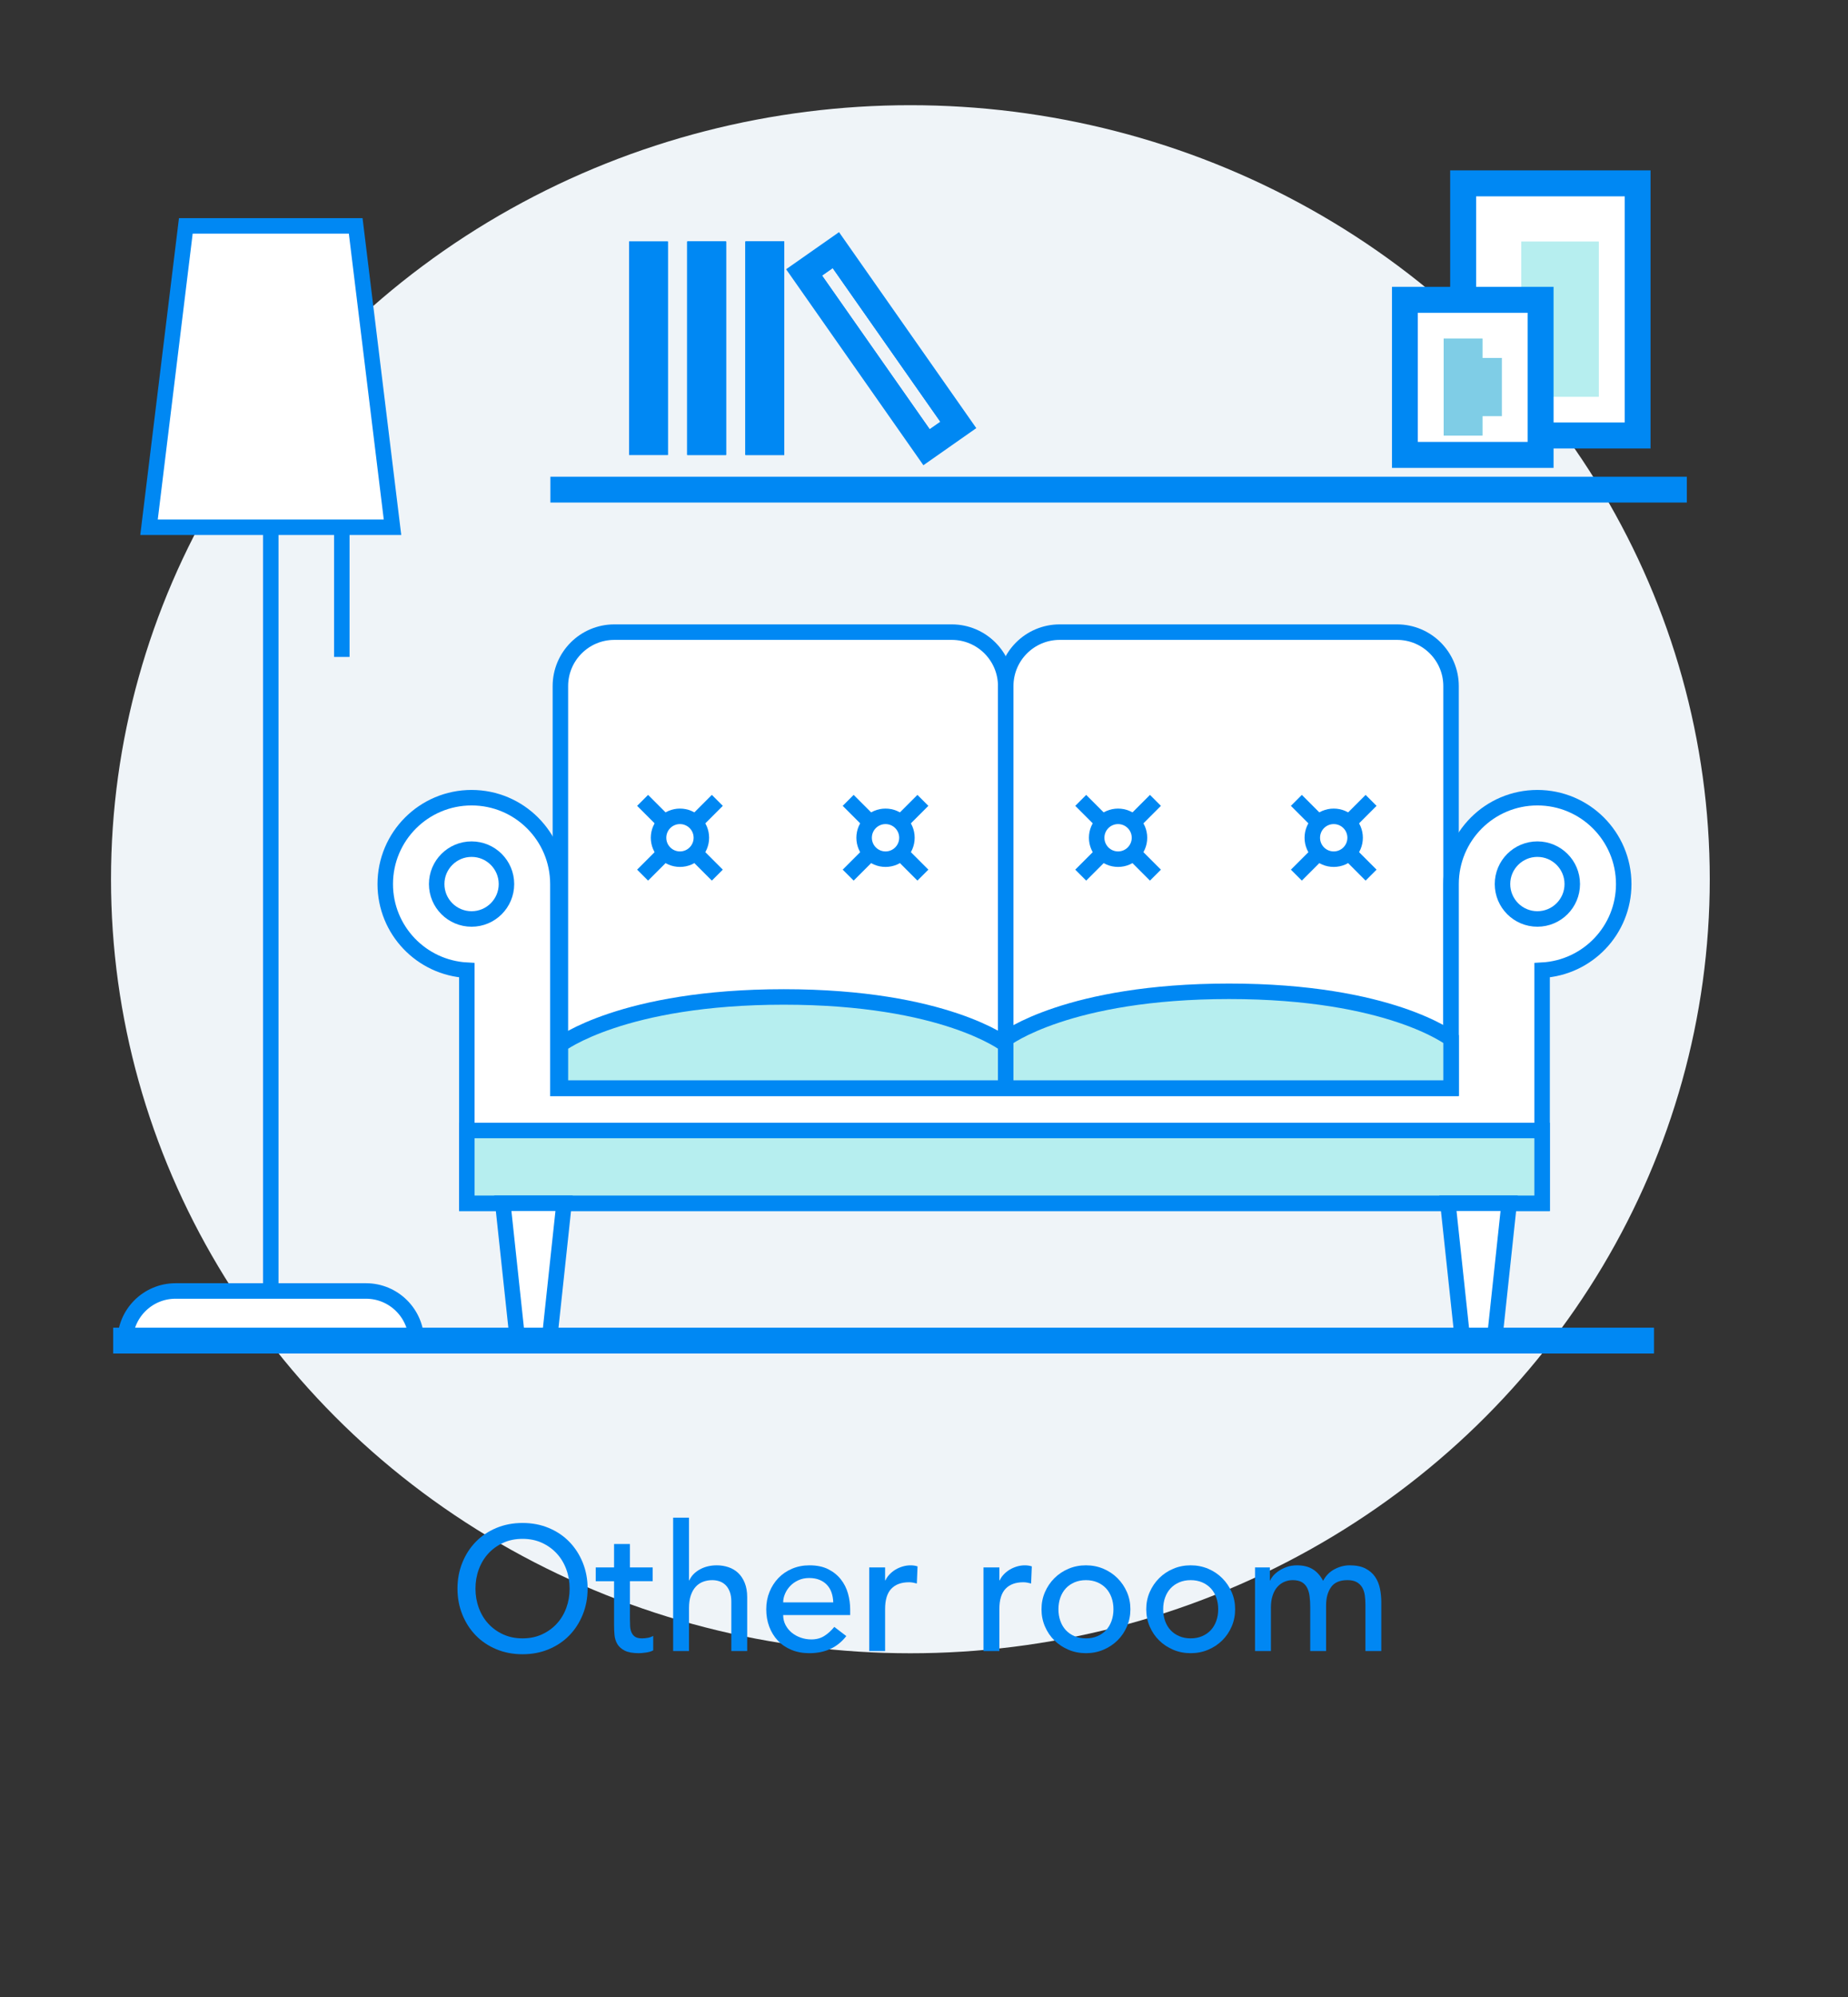 <?xml version="1.0" encoding="utf-8"?>
<!-- Generator: Adobe Illustrator 17.0.0, SVG Export Plug-In . SVG Version: 6.00 Build 0)  -->
<!DOCTYPE svg PUBLIC "-//W3C//DTD SVG 1.1//EN" "http://www.w3.org/Graphics/SVG/1.1/DTD/svg11.dtd">
<svg version="1.1" id="Layer_1" xmlns="http://www.w3.org/2000/svg" xmlns:xlink="http://www.w3.org/1999/xlink" x="0px" y="0px"
	 width="358px" height="386.667px" viewBox="0 0 358 386.667" enable-background="new 0 0 358 386.667" xml:space="preserve">
<rect x="0" y="0" width="358" height="386.667" fill="#333333" stroke="none"/>
<ellipse fill="#EFF4F8" cx="176.362" cy="170.229" rx="154.858" ry="149.861"/>
<g>
	<g>
		<g>
			<defs>
				<rect id="SVGID_1_" x="283.432" y="35.487" width="33.816" height="48.845"/>
			</defs>
			<clipPath id="SVGID_2_">
				<use xlink:href="#SVGID_1_"  overflow="visible"/>
			</clipPath>
			<g clip-path="url(#SVGID_2_)">
				<defs>
					<rect id="SVGID_3_" x="-88.544" y="-1208.192" width="1409.002" height="2506.145"/>
				</defs>
				<clipPath id="SVGID_4_">
					<use xlink:href="#SVGID_3_"  overflow="visible"/>
				</clipPath>
				<rect x="283.432" y="35.487" clip-path="url(#SVGID_4_)" fill="#FFFFFF" width="33.816" height="48.845"/>
			</g>
		</g>
		<g>
			<defs>
				<rect id="SVGID_5_" x="283.432" y="35.487" width="33.816" height="48.845"/>
			</defs>
			<clipPath id="SVGID_6_">
				<use xlink:href="#SVGID_5_"  overflow="visible"/>
			</clipPath>
			<g clip-path="url(#SVGID_6_)">
				<defs>
					<rect id="SVGID_7_" x="-88.544" y="-1208.192" width="1409.002" height="2506.145"/>
				</defs>
				<clipPath id="SVGID_8_">
					<use xlink:href="#SVGID_7_"  overflow="visible"/>
				</clipPath>
				
					<rect x="283.432" y="35.487" clip-path="url(#SVGID_8_)" fill="none" stroke="#0088F3" stroke-width="5" stroke-miterlimit="10" width="33.816" height="48.845"/>
				<use xlink:href="#SVGID_7_"  overflow="visible" fill="none" stroke="#0088F3" stroke-width="5" stroke-miterlimit="10"/>
			</g>
			
				<use xlink:href="#SVGID_5_"  overflow="visible" fill-rule="evenodd" clip-rule="evenodd" fill="none" stroke="#0088F3" stroke-width="5" stroke-miterlimit="10"/>
		</g>
		<g>
			<defs>
				<rect id="SVGID_9_" x="294.704" y="46.759" width="15.029" height="30.059"/>
			</defs>
			<clipPath id="SVGID_10_">
				<use xlink:href="#SVGID_9_"  overflow="visible"/>
			</clipPath>
			<g clip-path="url(#SVGID_10_)">
				<defs>
					<rect id="SVGID_11_" x="-88.544" y="-1208.192" width="1409.002" height="2506.145"/>
				</defs>
				<clipPath id="SVGID_12_">
					<use xlink:href="#SVGID_11_"  overflow="visible"/>
				</clipPath>
				<rect x="275.918" y="27.972" clip-path="url(#SVGID_12_)" fill="#B6EEEF" width="52.603" height="67.632"/>
			</g>
		</g>
		<g>
			<defs>
				<rect id="SVGID_13_" x="270.88" y="58.671" width="26.301" height="30.059"/>
			</defs>
			<clipPath id="SVGID_14_">
				<use xlink:href="#SVGID_13_"  overflow="visible"/>
			</clipPath>
			<g clip-path="url(#SVGID_14_)">
				<defs>
					<rect id="SVGID_15_" x="-89.824" y="-1207.552" width="1409.002" height="2506.145"/>
				</defs>
				<clipPath id="SVGID_16_">
					<use xlink:href="#SVGID_15_"  overflow="visible"/>
				</clipPath>
				<rect x="270.88" y="58.671" clip-path="url(#SVGID_16_)" fill="#FFFFFF" width="26.301" height="30.059"/>
			</g>
		</g>
		<g>
			<defs>
				<rect id="SVGID_17_" x="272.16" y="58.031" width="26.301" height="30.059"/>
			</defs>
			<clipPath id="SVGID_18_">
				<use xlink:href="#SVGID_17_"  overflow="visible"/>
			</clipPath>
			<g clip-path="url(#SVGID_18_)">
				<defs>
					<rect id="SVGID_19_" x="-88.544" y="-1208.192" width="1409.002" height="2506.145"/>
				</defs>
				<clipPath id="SVGID_20_">
					<use xlink:href="#SVGID_19_"  overflow="visible"/>
				</clipPath>
				
					<rect x="272.16" y="58.031" clip-path="url(#SVGID_20_)" fill="none" stroke="#8198AC" stroke-width="4" stroke-miterlimit="10" width="26.301" height="30.059"/>
			</g>
		</g>
		<g>
			<defs>
				<rect id="SVGID_21_" x="121.867" y="46.759" width="7.515" height="41.331"/>
			</defs>
			<use xlink:href="#SVGID_21_"  overflow="visible" fill-rule="evenodd" clip-rule="evenodd" fill="#0088F3"/>
			<clipPath id="SVGID_22_">
				<use xlink:href="#SVGID_21_"  overflow="visible"/>
			</clipPath>
			<g clip-path="url(#SVGID_22_)">
				<defs>
					<rect id="SVGID_23_" x="-88.544" y="-1208.192" width="1409.002" height="2506.145"/>
				</defs>
				<use xlink:href="#SVGID_23_"  overflow="visible" fill="#0088F3"/>
				<clipPath id="SVGID_24_">
					<use xlink:href="#SVGID_23_"  overflow="visible"/>
				</clipPath>
			</g>
		</g>
		<g>
			<defs>
				<rect id="SVGID_25_" x="133.139" y="46.759" width="7.515" height="41.331"/>
			</defs>
			<use xlink:href="#SVGID_25_"  overflow="visible" fill-rule="evenodd" clip-rule="evenodd" fill="#0088F3"/>
			<clipPath id="SVGID_26_">
				<use xlink:href="#SVGID_25_"  overflow="visible"/>
			</clipPath>
			<g clip-path="url(#SVGID_26_)">
				<defs>
					<rect id="SVGID_27_" x="-88.544" y="-1208.192" width="1409.002" height="2506.145"/>
				</defs>
				<use xlink:href="#SVGID_27_"  overflow="visible" fill="#0088F3"/>
				<clipPath id="SVGID_28_">
					<use xlink:href="#SVGID_27_"  overflow="visible"/>
				</clipPath>
				<rect x="133.139" y="46.759" clip-path="url(#SVGID_28_)" fill="#0088F3" width="7.515" height="41.331"/>
			</g>
		</g>
		<g>
			<defs>
				<rect id="SVGID_29_" x="279.675" y="65.546" width="7.515" height="18.787"/>
			</defs>
			<use xlink:href="#SVGID_29_"  overflow="visible" fill-rule="evenodd" clip-rule="evenodd" fill="#B6EEEF"/>
			<clipPath id="SVGID_30_">
				<use xlink:href="#SVGID_29_"  overflow="visible"/>
			</clipPath>
			<g clip-path="url(#SVGID_30_)">
				<defs>
					<rect id="SVGID_31_" x="-88.544" y="-1208.192" width="1409.002" height="2506.145"/>
				</defs>
				<clipPath id="SVGID_32_">
					<use xlink:href="#SVGID_31_"  overflow="visible"/>
				</clipPath>
				<rect x="260.888" y="46.759" clip-path="url(#SVGID_32_)" fill="#7FCDE6" width="45.088" height="56.36"/>
			</g>
		</g>
		<g>
			<defs>
				<rect id="SVGID_33_" x="144.411" y="46.759" width="7.515" height="41.331"/>
			</defs>
			<clipPath id="SVGID_34_">
				<use xlink:href="#SVGID_33_"  overflow="visible"/>
			</clipPath>
			<g clip-path="url(#SVGID_34_)">
				<defs>
					<rect id="SVGID_35_" x="-88.544" y="-1208.192" width="1409.002" height="2506.145"/>
				</defs>
				<clipPath id="SVGID_36_">
					<use xlink:href="#SVGID_35_"  overflow="visible"/>
				</clipPath>
				<rect x="144.411" y="46.759" clip-path="url(#SVGID_36_)" fill="#D8D8D8" width="7.515" height="41.331"/>
			</g>
		</g>
		<g>
			<defs>
				<rect id="SVGID_37_" x="144.411" y="46.759" width="7.515" height="41.331"/>
			</defs>
			<use xlink:href="#SVGID_37_"  overflow="visible" fill-rule="evenodd" clip-rule="evenodd" fill="#0088F3"/>
			<clipPath id="SVGID_38_">
				<use xlink:href="#SVGID_37_"  overflow="visible"/>
			</clipPath>
			<g clip-path="url(#SVGID_38_)">
				<defs>
					<rect id="SVGID_39_" x="-88.544" y="-1208.192" width="1409.002" height="2506.145"/>
				</defs>
				<use xlink:href="#SVGID_39_"  overflow="visible" fill="#0088F3"/>
				<clipPath id="SVGID_40_">
					<use xlink:href="#SVGID_39_"  overflow="visible"/>
				</clipPath>
				<rect x="144.411" y="46.759" clip-path="url(#SVGID_40_)" fill="#0088F3" width="7.515" height="41.331"/>
			</g>
		</g>
		<g>
			<defs>
				
					<rect id="SVGID_41_" x="166.955" y="46.759" transform="matrix(-0.819 0.574 -0.574 -0.819 349.225 24.742)" width="7.515" height="41.331"/>
			</defs>
			<clipPath id="SVGID_42_">
				<use xlink:href="#SVGID_41_"  overflow="visible"/>
			</clipPath>
			<g clip-path="url(#SVGID_42_)">
				<defs>
					<rect id="SVGID_43_" x="-88.544" y="-1208.192" width="1409.002" height="2506.145"/>
				</defs>
				<clipPath id="SVGID_44_">
					<use xlink:href="#SVGID_43_"  overflow="visible"/>
				</clipPath>
				
					<rect x="166.955" y="46.759" transform="matrix(-0.819 0.574 -0.574 -0.819 349.225 24.742)" clip-path="url(#SVGID_44_)" fill="none" width="7.515" height="41.331"/>
			</g>
		</g>
		<g>
			<defs>
				
					<rect id="SVGID_45_" x="166.955" y="46.759" transform="matrix(-0.819 0.574 -0.574 -0.819 349.225 24.742)" width="7.515" height="41.331"/>
			</defs>
			<clipPath id="SVGID_46_">
				<use xlink:href="#SVGID_45_"  overflow="visible"/>
			</clipPath>
			<g clip-path="url(#SVGID_46_)">
				<defs>
					<rect id="SVGID_47_" x="-88.544" y="-1208.192" width="1409.002" height="2506.145"/>
				</defs>
				<clipPath id="SVGID_48_">
					<use xlink:href="#SVGID_47_"  overflow="visible"/>
				</clipPath>
				
					<rect x="166.955" y="46.759" transform="matrix(-0.819 0.574 -0.574 -0.819 349.224 24.739)" clip-path="url(#SVGID_48_)" fill="none" stroke="#0088F3" stroke-width="5" stroke-miterlimit="10" width="7.515" height="41.331"/>
				<use xlink:href="#SVGID_47_"  overflow="visible" fill="none" stroke="#0088F3" stroke-width="5" stroke-miterlimit="10"/>
			</g>
			
				<use xlink:href="#SVGID_45_"  overflow="visible" fill-rule="evenodd" clip-rule="evenodd" fill="none" stroke="#0088F3" stroke-width="5" stroke-miterlimit="10"/>
		</g>
		<g>
			<defs>
				<rect id="SVGID_49_" x="272.16" y="58.031" width="26.301" height="30.059"/>
			</defs>
			<clipPath id="SVGID_50_">
				<use xlink:href="#SVGID_49_"  overflow="visible"/>
			</clipPath>
			<g clip-path="url(#SVGID_50_)">
				<defs>
					<rect id="SVGID_51_" x="-88.544" y="-1208.192" width="1409.002" height="2506.145"/>
				</defs>
				<clipPath id="SVGID_52_">
					<use xlink:href="#SVGID_51_"  overflow="visible"/>
				</clipPath>
				
					<rect x="272.16" y="58.031" clip-path="url(#SVGID_52_)" fill="none" stroke="#0088F3" stroke-width="5" stroke-miterlimit="10" width="26.301" height="30.059"/>
				<use xlink:href="#SVGID_51_"  overflow="visible" fill="none" stroke="#0088F3" stroke-width="5" stroke-miterlimit="10"/>
			</g>
			
				<use xlink:href="#SVGID_49_"  overflow="visible" fill-rule="evenodd" clip-rule="evenodd" fill="none" stroke="#0088F3" stroke-width="5" stroke-miterlimit="10"/>
		</g>
		<g>
			<defs>
				<rect id="SVGID_53_" x="283.432" y="69.303" width="7.515" height="11.272"/>
			</defs>
			<clipPath id="SVGID_54_">
				<use xlink:href="#SVGID_53_"  overflow="visible"/>
			</clipPath>
			<g clip-path="url(#SVGID_54_)">
				<defs>
					<rect id="SVGID_55_" x="-88.544" y="-1208.192" width="1409.002" height="2506.145"/>
				</defs>
				<clipPath id="SVGID_56_">
					<use xlink:href="#SVGID_55_"  overflow="visible"/>
				</clipPath>
				<rect x="264.646" y="50.517" clip-path="url(#SVGID_56_)" fill="#7FCDE6" width="45.088" height="48.845"/>
			</g>
		</g>
		<line fill="none" stroke="#0088F3" stroke-width="5" stroke-miterlimit="10" x1="326.775" y1="94.799" x2="106.623" y2="94.799"/>
	</g>
	<path fill="#FFFFFF" stroke="#0088F3" stroke-width="3" stroke-miterlimit="10" d="M194.831,209.488
		c0,5.772-4.68,10.451-10.452,10.451h-65.368c-5.772,0-10.451-4.679-10.451-10.451l0-76.647c0-5.772,4.68-10.453,10.451-10.453
		h65.368c5.772,0,10.452,4.681,10.452,10.453V209.488z"/>
	<path fill="#FFFFFF" stroke="#0088F3" stroke-width="3" stroke-miterlimit="10" d="M281.102,209.488
		c0,5.772-4.68,10.451-10.452,10.451h-65.367c-5.773,0-10.453-4.679-10.453-10.451v-76.647c0-5.772,4.68-10.453,10.453-10.453
		h65.366c5.772,0,10.452,4.681,10.452,10.453V209.488z"/>
	<path fill="#B6EEEF" stroke="#0088F3" stroke-width="3" stroke-miterlimit="10" d="M108.563,202.246c0,0,12.063-9.226,43.273-9.226
		c31.21,0,42.993,9.226,42.993,9.226v8.412h-86.266V202.246z"/>
	<g>
		<g>
			
				<line fill="#FFFFFF" stroke="#0088F3" stroke-width="3" stroke-miterlimit="10" x1="124.487" y1="154.961" x2="138.962" y2="169.436"/>
			
				<line fill="#FFFFFF" stroke="#0088F3" stroke-width="3" stroke-miterlimit="10" x1="138.962" y1="154.961" x2="124.487" y2="169.436"/>
		</g>
		<circle fill="#FFFFFF" stroke="#0088F3" stroke-width="3" stroke-miterlimit="10" cx="131.723" cy="162.198" r="4.147"/>
	</g>
	<g>
		<g>
			
				<line fill="#FFFFFF" stroke="#0088F3" stroke-width="3" stroke-miterlimit="10" x1="164.312" y1="154.961" x2="178.786" y2="169.436"/>
			
				<line fill="#FFFFFF" stroke="#0088F3" stroke-width="3" stroke-miterlimit="10" x1="178.786" y1="154.961" x2="164.312" y2="169.436"/>
		</g>
		<circle fill="#FFFFFF" stroke="#0088F3" stroke-width="3" stroke-miterlimit="10" cx="171.546" cy="162.198" r="4.147"/>
	</g>
	<g>
		<g>
			
				<line fill="#FFFFFF" stroke="#0088F3" stroke-width="3" stroke-miterlimit="10" x1="209.36" y1="154.961" x2="223.834" y2="169.436"/>
			
				<line fill="#FFFFFF" stroke="#0088F3" stroke-width="3" stroke-miterlimit="10" x1="223.834" y1="154.961" x2="209.36" y2="169.436"/>
		</g>
		<circle fill="#FFFFFF" stroke="#0088F3" stroke-width="3" stroke-miterlimit="10" cx="216.596" cy="162.198" r="4.146"/>
	</g>
	<g>
		<g>
			
				<line fill="#FFFFFF" stroke="#0088F3" stroke-width="3" stroke-miterlimit="10" x1="251.137" y1="154.961" x2="265.61" y2="169.436"/>
			
				<line fill="#FFFFFF" stroke="#0088F3" stroke-width="3" stroke-miterlimit="10" x1="265.61" y1="154.961" x2="251.137" y2="169.436"/>
		</g>
		<circle fill="#FFFFFF" stroke="#0088F3" stroke-width="3" stroke-miterlimit="10" cx="258.371" cy="162.198" r="4.147"/>
	</g>
	<path fill="#FFFFFF" stroke="#0088F3" stroke-width="3" stroke-miterlimit="10" d="M297.827,154.442
		c-9.237,0-16.722,7.486-16.722,16.722v39.577l-173.028,0v-39.577c0-9.235-7.487-16.722-16.72-16.722
		c-9.237,0-16.725,7.486-16.725,16.722c0,8.928,7.001,16.199,15.807,16.679v45.127h5.775h11.864l173.028,0h11.864h5.772v-45.128
		c8.81-0.48,15.81-7.751,15.81-16.679C314.551,161.928,307.061,154.442,297.827,154.442z"/>
	<path fill="#FFFFFF" stroke="#0088F3" stroke-width="3" stroke-miterlimit="10" d="M98.112,171.163c0-3.73-3.025-6.758-6.756-6.758
		c-3.734,0-6.761,3.028-6.761,6.758c0,3.733,3.027,6.76,6.761,6.76C95.087,177.923,98.112,174.897,98.112,171.163z"/>
	<circle fill="#FFFFFF" stroke="#0088F3" stroke-width="3" stroke-miterlimit="10" cx="297.826" cy="171.163" r="6.758"/>
	
		<rect x="90.439" y="218.875" fill="#B6EEEF" stroke="#0088F3" stroke-width="3" stroke-miterlimit="10" width="208.302" height="14.095"/>
	<polygon fill="#FFFFFF" stroke="#0088F3" stroke-width="3" stroke-miterlimit="10" points="106.403,259.723 100.272,259.723 
		97.405,232.97 109.271,232.97 	"/>
	<polygon fill="#FFFFFF" stroke="#0088F3" stroke-width="3" stroke-miterlimit="10" points="289.492,259.724 283.36,259.724 
		280.495,232.97 292.357,232.97 	"/>
	<g>
		<polygon fill="#FFFFFF" stroke="#0088F3" stroke-width="3" stroke-miterlimit="10" points="76.037,102.085 28.867,102.085 
			35.997,43.733 68.908,43.733 		"/>
		
			<line fill="#FFFFFF" stroke="#0088F3" stroke-width="3" stroke-miterlimit="10" x1="52.453" y1="102.085" x2="52.453" y2="249.946"/>
		<path fill="#FFFFFF" stroke="#0088F3" stroke-width="3" stroke-miterlimit="10" d="M24.232,259.723L24.232,259.723
			c0-5.4,4.377-9.777,9.774-9.777h36.891c5.397,0,9.775,4.377,9.775,9.777l0,0H24.232z"/>
		
			<line fill="#FFFFFF" stroke="#0088F3" stroke-width="3" stroke-miterlimit="10" x1="66.216" y1="102.085" x2="66.216" y2="127.19"/>
	</g>
	
		<line fill="#FFFFFF" stroke="#0088F3" stroke-width="5" stroke-miterlimit="10" x1="21.928" y1="259.553" x2="320.415" y2="259.553"/>
	<path fill="#B6EEEF" stroke="#0088F3" stroke-width="3" stroke-miterlimit="10" d="M194.829,201.152c0,0,12.064-9.226,43.272-9.226
		c31.219,0,43.004,9.226,43.004,9.226v9.506h-86.276V201.152z"/>
</g>
<g>
	<path fill="#0087F3" d="M101.23,320.279c-1.845,0-3.541-0.325-5.09-0.974c-1.549-0.649-2.875-1.543-3.98-2.682
		c-1.105-1.139-1.97-2.482-2.596-4.031c-0.627-1.548-0.94-3.222-0.94-5.022c0-1.799,0.313-3.472,0.94-5.021
		c0.626-1.548,1.491-2.892,2.596-4.031c1.104-1.138,2.431-2.032,3.98-2.682c1.548-0.649,3.245-0.974,5.09-0.974
		c1.845,0,3.541,0.324,5.09,0.974c1.548,0.649,2.875,1.543,3.98,2.682c1.104,1.139,1.97,2.483,2.596,4.031
		c0.626,1.549,0.939,3.223,0.939,5.021c0,1.799-0.313,3.473-0.939,5.022c-0.627,1.549-1.492,2.892-2.596,4.031
		c-1.105,1.139-2.431,2.032-3.98,2.682C104.771,319.954,103.075,320.279,101.23,320.279z M101.23,317.205
		c1.389,0,2.642-0.256,3.758-0.769c1.116-0.512,2.072-1.201,2.869-2.067c0.797-0.865,1.412-1.884,1.845-3.057
		c0.433-1.173,0.649-2.42,0.649-3.741c0-1.32-0.217-2.567-0.649-3.74c-0.433-1.173-1.048-2.191-1.845-3.057
		c-0.798-0.865-1.754-1.554-2.869-2.067c-1.116-0.512-2.369-0.769-3.758-0.769c-1.389,0-2.642,0.256-3.758,0.769
		c-1.116,0.512-2.072,1.202-2.869,2.067c-0.797,0.866-1.412,1.885-1.845,3.057c-0.433,1.173-0.649,2.42-0.649,3.74
		c0,1.321,0.216,2.568,0.649,3.741c0.432,1.173,1.047,2.192,1.845,3.057c0.797,0.866,1.754,1.554,2.869,2.067
		C98.588,316.948,99.841,317.205,101.23,317.205z"/>
	<path fill="#0087F3" d="M126.44,306.137h-4.407v7.344c0,0.456,0.011,0.905,0.034,1.349c0.022,0.444,0.108,0.843,0.256,1.196
		c0.148,0.353,0.376,0.638,0.683,0.854c0.307,0.217,0.757,0.325,1.349,0.325c0.364,0,0.74-0.034,1.127-0.103
		c0.387-0.068,0.74-0.193,1.059-0.376v2.801c-0.364,0.205-0.837,0.347-1.418,0.427c-0.58,0.08-1.031,0.12-1.349,0.12
		c-1.185,0-2.101-0.166-2.75-0.495c-0.649-0.33-1.127-0.757-1.435-1.281c-0.307-0.524-0.49-1.11-0.547-1.759
		c-0.057-0.649-0.085-1.303-0.085-1.964v-8.437h-3.553v-2.665h3.553v-4.543h3.074v4.543h4.407V306.137z"/>
	<path fill="#0087F3" d="M130.402,293.839h3.074v12.127h0.068c0.387-0.865,1.059-1.565,2.015-2.101
		c0.956-0.535,2.061-0.803,3.313-0.803c0.774,0,1.52,0.12,2.238,0.359c0.717,0.239,1.343,0.609,1.879,1.11
		c0.535,0.501,0.962,1.145,1.281,1.93c0.319,0.786,0.478,1.714,0.478,2.784v10.419h-3.074v-9.565c0-0.752-0.102-1.395-0.307-1.93
		c-0.205-0.535-0.478-0.968-0.82-1.298c-0.342-0.33-0.734-0.569-1.178-0.717c-0.444-0.148-0.905-0.222-1.384-0.222
		c-0.638,0-1.23,0.103-1.776,0.307c-0.547,0.205-1.025,0.53-1.435,0.974c-0.41,0.444-0.729,1.008-0.956,1.691
		c-0.228,0.683-0.342,1.492-0.342,2.425v8.335h-3.074V293.839z"/>
	<path fill="#0087F3" d="M151.718,312.695c0,0.706,0.153,1.349,0.461,1.93c0.307,0.581,0.712,1.076,1.212,1.486
		c0.502,0.41,1.082,0.729,1.742,0.957c0.661,0.228,1.343,0.342,2.049,0.342c0.957,0,1.788-0.222,2.494-0.666
		c0.705-0.444,1.354-1.03,1.947-1.759l2.323,1.776c-1.708,2.209-4.099,3.314-7.173,3.314c-1.275,0-2.432-0.217-3.467-0.649
		c-1.037-0.432-1.914-1.03-2.631-1.793c-0.717-0.763-1.27-1.662-1.657-2.699c-0.387-1.036-0.58-2.158-0.58-3.365
		c0-1.207,0.21-2.328,0.632-3.365c0.421-1.036,1.002-1.935,1.742-2.699c0.739-0.763,1.622-1.361,2.648-1.793
		c1.024-0.432,2.141-0.649,3.347-0.649c1.436,0,2.648,0.251,3.638,0.752c0.991,0.501,1.805,1.156,2.443,1.964
		c0.637,0.809,1.098,1.72,1.383,2.733c0.285,1.014,0.427,2.044,0.427,3.091v1.093H151.718z M161.42,310.236
		c-0.023-0.683-0.131-1.309-0.325-1.879c-0.193-0.569-0.485-1.064-0.872-1.486c-0.387-0.421-0.871-0.751-1.451-0.991
		c-0.58-0.239-1.259-0.359-2.033-0.359c-0.752,0-1.441,0.142-2.067,0.427c-0.626,0.285-1.155,0.655-1.588,1.11
		c-0.433,0.456-0.768,0.962-1.007,1.52c-0.239,0.558-0.359,1.11-0.359,1.657H161.42z"/>
	<path fill="#0087F3" d="M168.388,303.472h3.075v2.494h0.068c0.205-0.432,0.479-0.825,0.82-1.178
		c0.341-0.353,0.723-0.654,1.144-0.905c0.421-0.25,0.882-0.449,1.384-0.598c0.5-0.148,1.001-0.222,1.503-0.222
		c0.5,0,0.956,0.068,1.366,0.205l-0.136,3.313c-0.251-0.068-0.501-0.125-0.752-0.171c-0.251-0.046-0.501-0.068-0.752-0.068
		c-1.503,0-2.653,0.422-3.45,1.264c-0.797,0.843-1.195,2.152-1.195,3.929v8.13h-3.075V303.472z"/>
	<path fill="#0087F3" d="M190.524,303.472h3.075v2.494h0.068c0.205-0.432,0.479-0.825,0.82-1.178
		c0.341-0.353,0.723-0.654,1.144-0.905c0.421-0.25,0.882-0.449,1.384-0.598c0.5-0.148,1.001-0.222,1.503-0.222
		c0.5,0,0.956,0.068,1.366,0.205l-0.136,3.313c-0.251-0.068-0.501-0.125-0.752-0.171c-0.251-0.046-0.501-0.068-0.752-0.068
		c-1.503,0-2.653,0.422-3.45,1.264c-0.797,0.843-1.195,2.152-1.195,3.929v8.13h-3.075V303.472z"/>
	<path fill="#0087F3" d="M201.763,311.568c0-1.184,0.222-2.289,0.666-3.313c0.444-1.025,1.053-1.924,1.828-2.699
		c0.774-0.774,1.685-1.384,2.733-1.828c1.047-0.444,2.174-0.666,3.382-0.666c1.207,0,2.334,0.222,3.382,0.666
		c1.048,0.444,1.958,1.054,2.733,1.828c0.774,0.774,1.384,1.674,1.828,2.699c0.444,1.025,0.667,2.13,0.667,3.313
		c0,1.185-0.222,2.295-0.667,3.331c-0.444,1.037-1.054,1.936-1.828,2.699c-0.775,0.763-1.685,1.366-2.733,1.81
		c-1.047,0.444-2.175,0.666-3.382,0.666c-1.208,0-2.335-0.222-3.382-0.666c-1.047-0.444-1.959-1.047-2.733-1.81
		c-0.775-0.763-1.383-1.662-1.828-2.699C201.985,313.863,201.763,312.753,201.763,311.568z M205.042,311.568
		c0,0.82,0.125,1.577,0.376,2.272c0.25,0.695,0.603,1.287,1.059,1.776c0.455,0.49,1.013,0.877,1.674,1.161
		c0.661,0.285,1.401,0.427,2.221,0.427c0.82,0,1.56-0.142,2.22-0.427c0.661-0.285,1.218-0.672,1.674-1.161
		c0.455-0.49,0.808-1.081,1.059-1.776c0.251-0.694,0.376-1.452,0.376-2.272c0-0.82-0.125-1.577-0.376-2.272
		c-0.251-0.694-0.603-1.286-1.059-1.776c-0.456-0.489-1.014-0.876-1.674-1.161c-0.661-0.284-1.401-0.427-2.22-0.427
		c-0.82,0-1.56,0.143-2.221,0.427c-0.661,0.285-1.219,0.672-1.674,1.161c-0.456,0.49-0.809,1.082-1.059,1.776
		C205.167,309.991,205.042,310.748,205.042,311.568z"/>
	<path fill="#0087F3" d="M222.054,311.568c0-1.184,0.222-2.289,0.666-3.313c0.444-1.025,1.053-1.924,1.828-2.699
		c0.774-0.774,1.685-1.384,2.733-1.828c1.048-0.444,2.174-0.666,3.382-0.666c1.206,0,2.334,0.222,3.382,0.666
		c1.047,0.444,1.958,1.054,2.733,1.828c0.774,0.774,1.384,1.674,1.828,2.699c0.444,1.025,0.667,2.13,0.667,3.313
		c0,1.185-0.222,2.295-0.667,3.331c-0.444,1.037-1.054,1.936-1.828,2.699c-0.774,0.763-1.685,1.366-2.733,1.81
		c-1.048,0.444-2.175,0.666-3.382,0.666c-1.208,0-2.335-0.222-3.382-0.666c-1.047-0.444-1.959-1.047-2.733-1.81
		c-0.775-0.763-1.383-1.662-1.828-2.699C222.276,313.863,222.054,312.753,222.054,311.568z M225.333,311.568
		c0,0.82,0.125,1.577,0.376,2.272c0.25,0.695,0.603,1.287,1.059,1.776c0.455,0.49,1.013,0.877,1.674,1.161
		c0.661,0.285,1.401,0.427,2.221,0.427c0.82,0,1.56-0.142,2.22-0.427c0.661-0.285,1.218-0.672,1.674-1.161
		c0.455-0.49,0.808-1.081,1.059-1.776c0.251-0.694,0.376-1.452,0.376-2.272c0-0.82-0.125-1.577-0.376-2.272
		c-0.251-0.694-0.603-1.286-1.059-1.776c-0.456-0.489-1.014-0.876-1.674-1.161c-0.661-0.284-1.401-0.427-2.22-0.427
		c-0.82,0-1.56,0.143-2.221,0.427c-0.661,0.285-1.219,0.672-1.674,1.161c-0.456,0.49-0.809,1.082-1.059,1.776
		C225.458,309.991,225.333,310.748,225.333,311.568z"/>
	<path fill="#0087F3" d="M243.131,303.472H246V306h0.068c0.068-0.227,0.244-0.512,0.529-0.854c0.285-0.342,0.649-0.666,1.093-0.974
		c0.444-0.307,0.968-0.569,1.571-0.786c0.603-0.216,1.269-0.325,1.999-0.325c1.206,0,2.22,0.251,3.04,0.752
		c0.82,0.501,1.491,1.253,2.015,2.255c0.524-1.002,1.264-1.753,2.22-2.255c0.957-0.501,1.924-0.752,2.904-0.752
		c1.252,0,2.277,0.205,3.074,0.615c0.797,0.41,1.423,0.951,1.879,1.623c0.455,0.672,0.768,1.435,0.939,2.289
		c0.171,0.854,0.256,1.737,0.256,2.647v9.428h-3.075v-9.018c0-0.615-0.04-1.207-0.12-1.776c-0.08-0.569-0.245-1.07-0.495-1.503
		c-0.251-0.432-0.603-0.78-1.059-1.042c-0.456-0.261-1.059-0.393-1.811-0.393c-1.481,0-2.539,0.456-3.176,1.366
		c-0.638,0.911-0.957,2.084-0.957,3.519v8.848h-3.074v-8.472c0-0.774-0.04-1.48-0.12-2.118c-0.08-0.637-0.239-1.19-0.479-1.657
		c-0.239-0.467-0.58-0.831-1.025-1.093c-0.444-0.261-1.042-0.393-1.793-0.393c-0.547,0-1.076,0.108-1.588,0.325
		c-0.513,0.217-0.962,0.541-1.349,0.974c-0.388,0.433-0.695,0.985-0.922,1.657c-0.228,0.672-0.341,1.464-0.341,2.374v8.403h-3.075
		V303.472z"/>
</g>
</svg>
